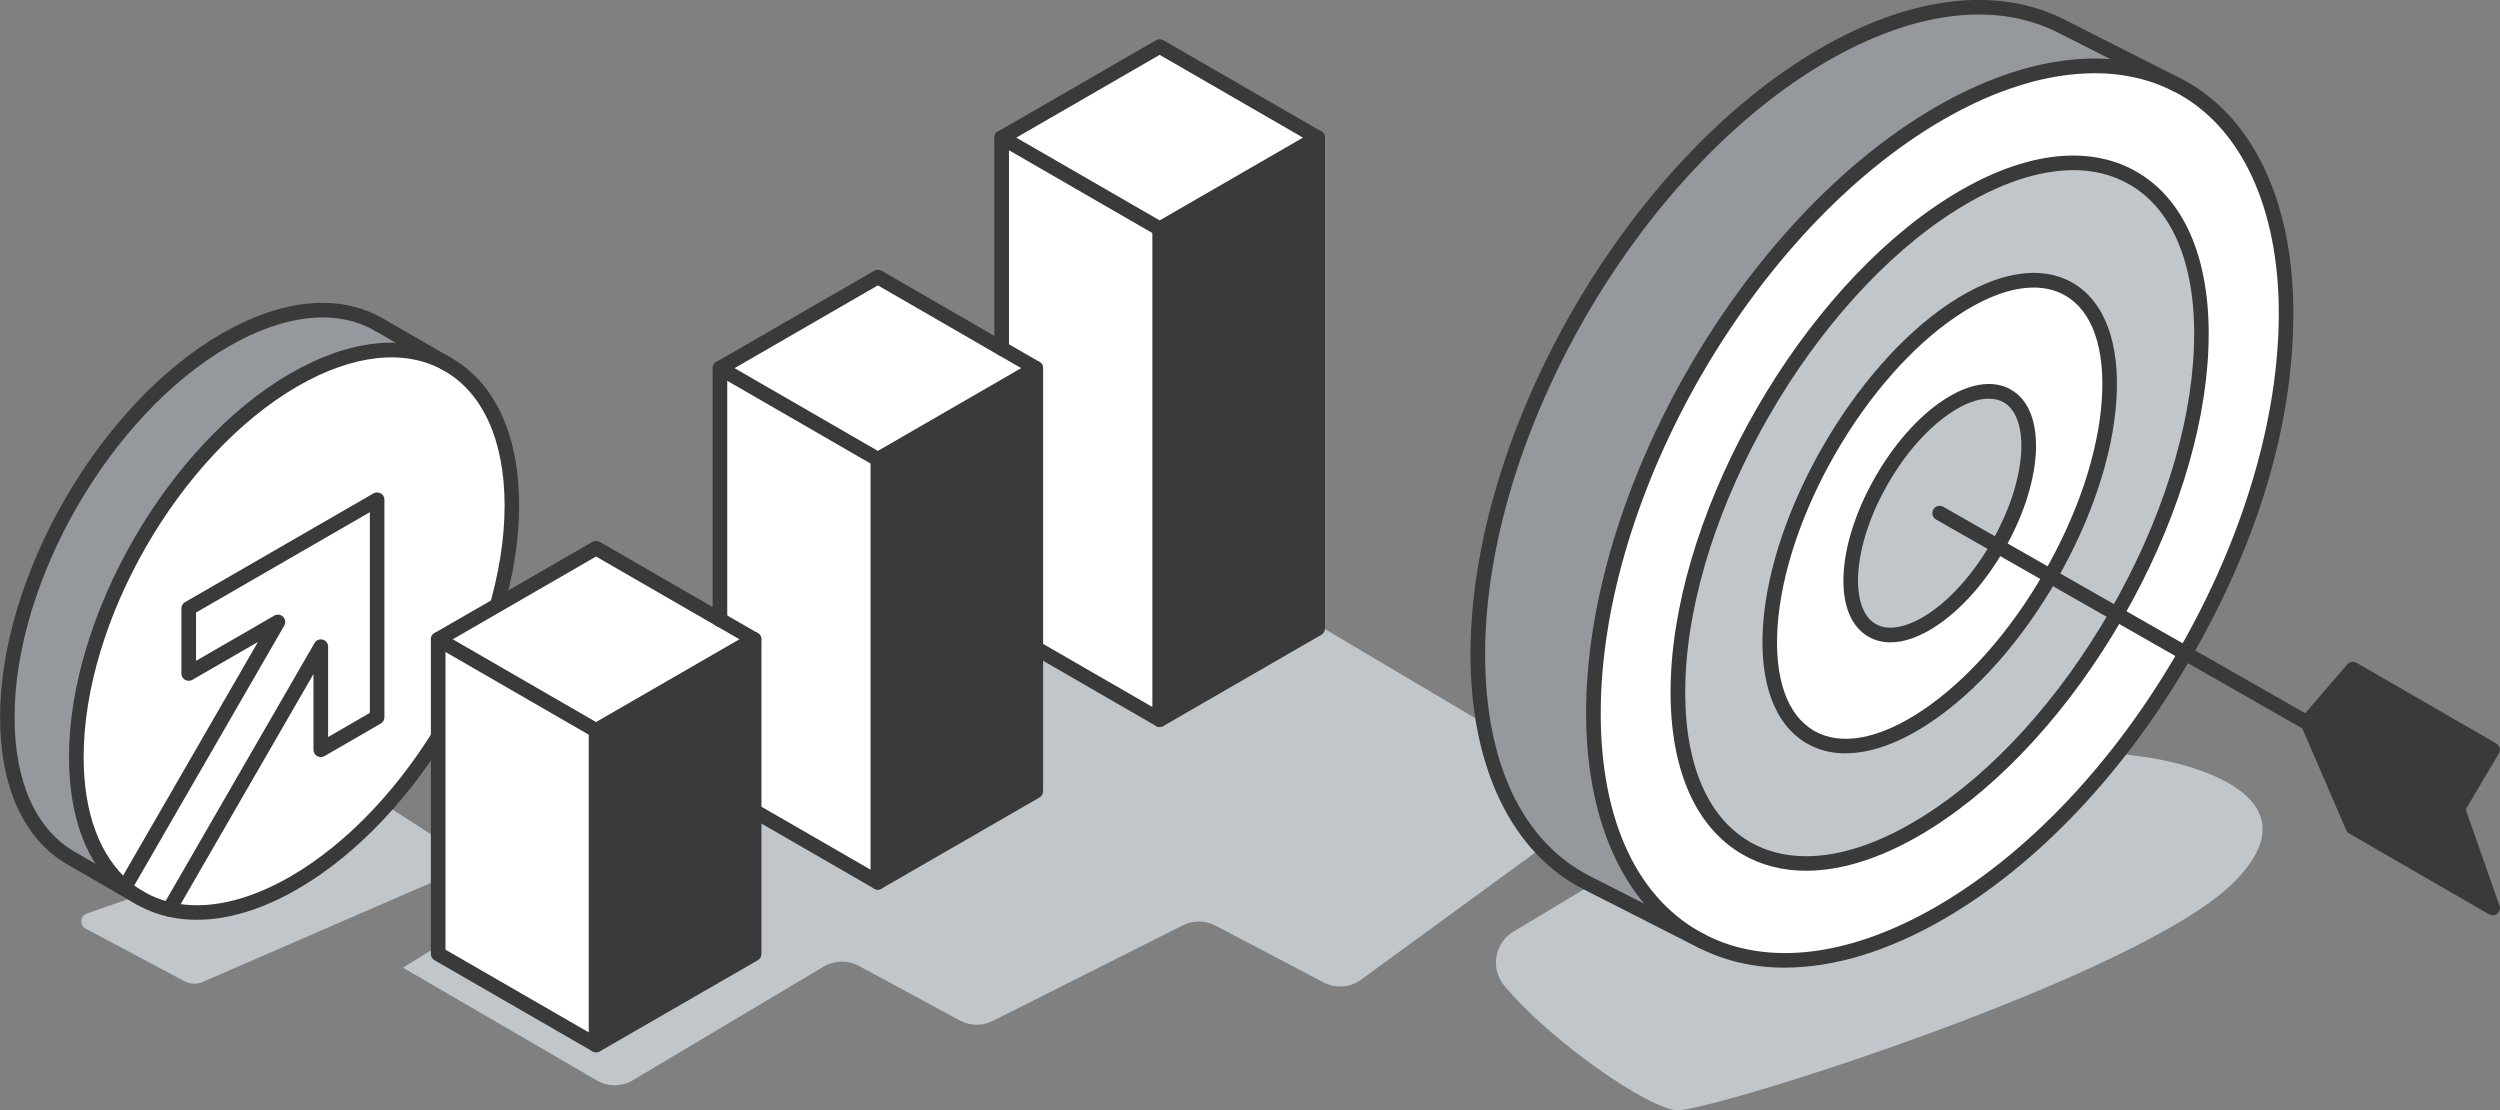 <?xml version="1.0" encoding="UTF-8"?><svg id="_イヤー_2" xmlns="http://www.w3.org/2000/svg" width="365.49" height="162.31" viewBox="0 0 365.49 162.31"><rect x="0" y="0" width="365.49" height="162.31" fill="#808080" stroke="none"/><defs><style>.cls-1{fill:#fff;}.cls-2{fill:#c1c6cb;}.cls-3{fill:#95999d;}.cls-4{fill:#3a3a3a;}</style></defs><g id="_イヤー_1-2"><g><path class="cls-2" d="M157.99,80.13l-99.07,61.34,28.22,16.42c1.64,1.01,3.71,1.02,5.37,.04l27.91-16.62c1.57-.93,3.51-.97,5.12-.11l14.79,7.99c1.49,.81,3.28,.83,4.8,.07l27.81-13.99c1.5-.75,3.26-.74,4.74,.04l15.83,8.32c1.75,.92,3.87,.76,5.47-.4l36.38-26.56-48.01-28.47-29.36-8.06Z"/><path class="cls-2" d="M36.68,125.17l-23.97,8.38c-1,.35-1.11,1.72-.17,2.22l14.45,7.69c.82,.43,1.78,.47,2.63,.1l39.96-17.35-16.97-10.94-15.92,9.89Z"/><path class="cls-2" d="M231.54,130.03l-10.28,6.17c-2.77,1.66-3.41,5.39-1.35,7.88,6.73,8.14,21.35,18.23,25.4,18.23,5.46,0,67.55-19.61,81.26-33.32,13.71-13.71-9.67-18.85-19.21-18.85s-60.33,10.59-75.82,19.89Z"/><g><g id="arrow_button"><g><path class="cls-1" d="M74.83,73.91c0,20.3-14.25,44.99-31.84,55.14-6.79,3.93-13.09,5.1-18.26,3.9l22.17-38.41v15.06l8.24-4.77v-31.81l-27.55,15.9v9.52l13.04-7.53-22.39,38.78c-4.43-3.74-7.09-10.25-7.09-19.02,0-20.31,14.25-45,31.83-55.15,8.62-4.97,16.44-5.53,22.17-2.42,5.96,3.23,9.67,10.45,9.67,20.81Z"/><path class="cls-3" d="M18.24,129.69c.57,.51,1.18,.95,1.81,1.34l-9.65-5.57c-5.76-3.33-9.33-10.46-9.33-20.61,0-20.31,14.26-45,31.84-55.15,8.79-5.07,16.76-5.56,22.51-2.22h0l9.75,5.61h0c-5.73-3.1-13.55-2.54-22.17,2.43-17.58,10.15-31.83,34.84-31.83,55.15,0,8.76,2.65,15.28,7.09,19.02Z"/><path class="cls-1" d="M55.13,73.02v31.81l-8.24,4.77v-15.06l-22.17,38.41c-1.52-.36-2.94-.91-4.25-1.67l-.42-.25c-.63-.39-1.24-.83-1.81-1.34l22.39-38.78-13.04,7.53v-9.52l27.55-15.9Z"/></g><g><path class="cls-4" d="M28.78,134.47c-1.48,0-2.92-.16-4.3-.48-1.62-.38-3.15-.98-4.54-1.79-.07-.04-.14-.1-.2-.15-.08-.03-.17-.06-.25-.11-.66-.41-1.32-.89-1.95-1.44-4.88-4.21-7.45-11.07-7.45-19.83,0-20.61,14.52-45.77,32.37-56.08,8.66-4.99,16.9-5.86,23.21-2.43,6.6,3.58,10.23,11.3,10.23,21.74,0,20.61-14.52,45.76-32.38,56.07-5.15,2.98-10.17,4.5-14.74,4.5Zm-7.99-4.21c.08,.02,.15,.06,.22,.1,1.21,.7,2.54,1.23,3.96,1.56,5.1,1.19,11.14-.12,17.49-3.78,17.26-9.97,31.31-34.29,31.31-54.22,0-9.62-3.24-16.68-9.11-19.87-5.63-3.06-13.14-2.2-21.13,2.41-17.26,9.97-31.3,34.29-31.3,54.23,0,8.12,2.32,14.41,6.72,18.21,.55,.47,1.11,.89,1.68,1.24,.07,.04,.12,.09,.18,.14Z"/><path class="cls-4" d="M24.73,134.02c-.18,0-.36-.05-.53-.14-.51-.3-.69-.95-.39-1.46l22.17-38.41c.24-.42,.73-.62,1.2-.5,.47,.12,.79,.55,.79,1.03v13.21l6.1-3.53v-29.34l-25.41,14.67v7.06l11.44-6.61c.42-.24,.95-.17,1.29,.17,.34,.34,.41,.87,.17,1.29l-22.39,38.78c-.04,.07-.08,.13-.14,.19-.4,.43-1.08,.47-1.51,.07-.4-.36-.46-.95-.17-1.38l20.36-35.27-9.59,5.54c-.33,.19-.74,.19-1.07,0-.33-.19-.53-.54-.53-.92v-9.52c0-.38,.2-.73,.53-.92l27.55-15.9c.33-.19,.74-.19,1.07,0,.33,.19,.53,.54,.53,.92v31.81c0,.38-.2,.73-.53,.92l-8.24,4.76c-.33,.19-.74,.19-1.07,0-.33-.19-.53-.54-.53-.92v-11.08l-20.18,34.96c-.2,.34-.56,.53-.92,.53Z"/><path class="cls-4" d="M65.51,54.36c-.18,0-.36-.05-.53-.14l-10.09-5.82c-.51-.29-.69-.95-.39-1.46,.29-.51,.95-.69,1.46-.39l10.09,5.82c.51,.29,.69,.95,.39,1.46-.2,.34-.56,.53-.92,.53Z"/><path class="cls-4" d="M20.48,132.35c-.18,0-.37-.05-.53-.14l-10.08-5.82c-6.36-3.67-9.86-11.32-9.86-21.53,0-20.61,14.52-45.76,32.38-56.08,8.86-5.11,17.23-5.9,23.58-2.22,.03,.02,.08,.04,.13,.08,.49,.33,.62,.99,.3,1.48-.32,.47-.95,.61-1.43,.33-.04-.02-.09-.05-.11-.07-5.61-3.25-13.23-2.46-21.39,2.25C16.18,60.59,2.13,84.92,2.13,104.85c0,9.42,3.12,16.41,8.8,19.68l10.08,5.82c.51,.29,.68,.95,.39,1.46-.2,.34-.56,.53-.92,.53Z"/></g></g><g id="chart"><g><polygon class="cls-4" points="192.62 20.12 192.62 91.88 169.54 105.21 169.54 33.45 192.62 20.12"/><polygon class="cls-1" points="192.62 20.12 169.54 33.45 146.44 20.12 169.54 6.79 192.62 20.12"/><polygon class="cls-1" points="169.54 33.45 169.54 105.21 151.42 94.75 151.42 53.83 146.44 50.94 146.44 20.12 169.54 33.45"/><polygon class="cls-4" points="151.42 94.75 151.42 115.67 128.34 128.99 128.34 67.16 151.42 53.83 151.42 94.75"/><polygon class="cls-1" points="151.42 53.83 128.34 67.16 105.25 53.83 128.34 40.49 151.42 53.83"/><polygon class="cls-1" points="128.34 67.16 128.34 128.99 110.23 118.54 110.23 93.46 105.25 90.59 105.25 53.83 128.34 67.16"/><polygon class="cls-4" points="110.23 118.54 110.23 139.45 87.14 152.78 87.14 106.79 110.23 93.46 110.23 118.54"/><polygon class="cls-1" points="110.23 93.46 87.14 106.79 64.05 93.46 87.14 80.13 110.23 93.46"/><polygon class="cls-1" points="87.14 106.79 87.14 152.78 64.05 139.45 64.05 93.46 87.14 106.79"/></g><g><path class="cls-4" d="M169.54,34.52c-.18,0-.37-.05-.53-.14l-23.09-13.33c-.33-.19-.53-.54-.53-.92s.2-.73,.53-.92l23.09-13.33c.33-.19,.74-.19,1.07,0l23.09,13.33c.33,.19,.53,.54,.53,.92s-.2,.73-.53,.92l-23.09,13.33c-.17,.1-.35,.14-.53,.14Zm-20.96-14.4l20.96,12.1,20.95-12.1-20.95-12.1-20.96,12.1Z"/><path class="cls-4" d="M169.54,106.28c-.59,0-1.07-.48-1.07-1.07V33.45c0-.59,.48-1.07,1.07-1.07s1.07,.48,1.07,1.07V105.21c0,.59-.48,1.07-1.07,1.07Z"/><path class="cls-4" d="M169.54,106.28c-.18,0-.37-.05-.53-.14l-18.11-10.46c-.51-.29-.69-.95-.39-1.46,.29-.51,.95-.69,1.46-.39l17.58,10.15,22.02-12.71V20.12c0-.59,.48-1.07,1.07-1.07s1.07,.48,1.07,1.07V91.88c0,.38-.2,.73-.53,.92l-23.09,13.33c-.17,.1-.35,.14-.53,.14Z"/><path class="cls-4" d="M128.34,68.22c-.18,0-.37-.05-.53-.14l-23.09-13.33c-.33-.19-.53-.54-.53-.92s.2-.73,.53-.92l23.09-13.33c.33-.19,.74-.19,1.07,0l23.09,13.33c.33,.19,.53,.54,.53,.92s-.2,.73-.53,.92l-23.09,13.33c-.17,.1-.35,.14-.53,.14Zm-20.95-14.4l20.95,12.1,20.95-12.1-20.95-12.1-20.95,12.1Z"/><path class="cls-4" d="M128.34,130.06c-.59,0-1.07-.48-1.07-1.07v-61.83c0-.59,.48-1.07,1.07-1.07s1.07,.48,1.07,1.07v61.83c0,.59-.48,1.07-1.07,1.07Z"/><path class="cls-4" d="M128.34,130.06c-.18,0-.37-.05-.53-.14l-18.11-10.45c-.51-.29-.69-.95-.39-1.46,.29-.51,.95-.69,1.46-.39l17.57,10.14,22.02-12.71V53.83c0-.59,.48-1.07,1.07-1.07s1.07,.48,1.07,1.07v61.84c0,.38-.2,.73-.53,.92l-23.09,13.32c-.17,.1-.35,.14-.53,.14Z"/><path class="cls-4" d="M105.25,91.66c-.59,0-1.07-.48-1.07-1.07V53.83c0-.59,.48-1.07,1.07-1.07s1.07,.48,1.07,1.07v36.76c0,.59-.48,1.07-1.07,1.07Z"/><path class="cls-4" d="M87.14,107.86c-.18,0-.37-.05-.53-.14l-23.09-13.33c-.33-.19-.53-.54-.53-.92s.2-.73,.53-.92l23.09-13.33c.33-.19,.74-.19,1.07,0l23.09,13.33c.33,.19,.53,.54,.53,.92s-.2,.73-.53,.92l-23.09,13.33c-.17,.1-.35,.14-.53,.14Zm-20.95-14.4l20.95,12.1,20.96-12.1-20.96-12.1-20.95,12.1Z"/><path class="cls-4" d="M87.14,153.84c-.59,0-1.07-.48-1.07-1.07v-45.98c0-.59,.48-1.07,1.07-1.07s1.07,.48,1.07,1.07v45.98c0,.59-.48,1.07-1.07,1.07Z"/><path class="cls-4" d="M87.14,153.84c-.18,0-.37-.05-.53-.14l-23.09-13.32c-.33-.19-.53-.54-.53-.92v-45.99c0-.59,.48-1.07,1.07-1.07s1.07,.48,1.07,1.07v45.37l22.02,12.71,22.03-12.71v-45.37c0-.59,.48-1.07,1.07-1.07s1.07,.48,1.07,1.07v45.99c0,.38-.2,.73-.53,.92l-23.09,13.32c-.17,.1-.35,.14-.53,.14Z"/><path class="cls-4" d="M146.44,52.01c-.59,0-1.07-.48-1.07-1.07V20.12c0-.59,.48-1.07,1.07-1.07s1.07,.48,1.07,1.07v30.82c0,.59-.48,1.07-1.07,1.07Z"/></g></g></g><g><g><path class="cls-3" d="M216.04,95.69c0,16.8,6.14,28.41,15.98,33.39l16.89,8.58c-9.83-4.99-15.97-16.6-15.97-33.4,0-32.29,22.67-71.55,50.63-87.7,13.4-7.73,25.58-8.76,34.63-4.18l-16.87-8.56c-9.06-4.59-21.25-3.58-34.66,4.17-27.97,16.14-50.63,55.41-50.63,87.7Z"/><path class="cls-1" d="M283.57,133.49c-13.41,7.74-25.6,8.76-34.65,4.17-9.83-4.99-15.98-16.59-15.98-33.39,0-32.29,22.67-71.55,50.63-87.7,13.4-7.73,25.58-8.76,34.63-4.18h.03c9.83,5,15.98,16.61,15.98,33.41s-5.62,33.89-14.72,49.71c-9.17,15.95-21.87,29.88-35.91,37.98Zm38.23-82.56c.98-24.94-15.35-34.37-36.47-21.05-21.11,13.31-39.01,44.32-39.99,69.26-.97,24.94,15.36,34.37,36.47,21.05,10.59-6.68,20.38-17.81,27.62-30.41,7.19-12.5,11.87-26.42,12.36-38.85Z"/><path class="cls-2" d="M281.82,120.18c-21.11,13.31-37.44,3.89-36.47-21.05,.98-24.94,18.88-55.95,39.99-69.26,21.11-13.31,37.44-3.89,36.47,21.05-.49,12.43-5.17,26.35-12.36,38.85-7.24,12.59-17.03,23.73-27.62,30.41Zm26.53-61.72c1.08-16.42-9.13-22.32-22.82-13.18-13.68,9.15-25.65,29.88-26.73,46.3-1.08,16.42,9.13,22.32,22.82,13.17,6.87-4.59,13.3-12.09,18.14-20.5,4.81-8.36,8.05-17.61,8.59-25.79Z"/><path class="cls-1" d="M296.55,66.36c.56-8.6-4.8-11.69-11.96-6.9-7.16,4.78-13.42,15.63-13.99,24.23-.56,8.6,4.79,11.68,11.95,6.9,3.6-2.4,6.96-6.33,9.5-10.73,2.52-4.37,4.21-9.21,4.5-13.49Zm-14.93,38.4c-13.68,9.15-23.89,3.25-22.82-13.17,1.08-16.42,13.05-37.15,26.73-46.3,13.68-9.15,23.9-3.25,22.82,13.18-.54,8.18-3.78,17.43-8.59,25.79-4.84,8.42-11.27,15.92-18.14,20.5Z"/><path class="cls-2" d="M292.05,79.85c2.52-4.37,4.21-9.21,4.5-13.49,.56-8.6-4.8-11.69-11.96-6.9-7.16,4.78-13.42,15.63-13.99,24.23-.56,8.6,4.79,11.68,11.95,6.9,3.6-2.4,6.96-6.33,9.5-10.73Z"/><polygon class="cls-4" points="343.99 97.81 337.34 105.53 337.43 105.73 359.32 118.22 364.42 109.61 343.99 97.81"/><polygon class="cls-4" points="337.43 105.73 343.99 120.94 364.42 132.74 359.32 118.22 337.43 105.73"/></g><g><path class="cls-4" d="M276.38,93.91c-1.18,0-2.27-.28-3.23-.83-2.63-1.52-3.91-4.88-3.61-9.46,.58-8.87,7.07-20.11,14.46-25.05,3.82-2.55,7.37-3.12,10-1.61,2.63,1.52,3.91,4.88,3.62,9.46h0c-.29,4.32-1.93,9.27-4.64,13.96-2.72,4.73-6.21,8.67-9.83,11.09-2.42,1.61-4.73,2.44-6.76,2.44Zm14.39-35.63c-1.61,0-3.55,.7-5.59,2.07-6.91,4.61-12.97,15.12-13.51,23.41-.24,3.68,.69,6.4,2.55,7.47,1.86,1.07,4.68,.51,7.74-1.53,3.35-2.24,6.6-5.92,9.16-10.38,2.54-4.41,4.09-9.04,4.36-13.03,.24-3.68-.69-6.4-2.55-7.47-.62-.36-1.35-.53-2.16-.53Z"/><path class="cls-4" d="M269.83,110.14c-2.08,0-4-.48-5.68-1.46-4.68-2.7-6.95-8.8-6.41-17.17,1.1-16.68,13.3-37.82,27.2-47.12,6.97-4.66,13.39-5.74,18.07-3.04,4.68,2.7,6.95,8.8,6.4,17.17-.53,8.06-3.63,17.39-8.73,26.25-5.13,8.92-11.69,16.33-18.47,20.86-4.46,2.98-8.69,4.5-12.38,4.5Zm27.48-68.1c-3.26,0-7.08,1.4-11.18,4.14-13.42,8.97-25.2,29.38-26.26,45.48-.49,7.52,1.41,12.91,5.34,15.18,3.94,2.27,9.55,1.22,15.81-2.97,6.51-4.35,12.84-11.51,17.81-20.15,4.94-8.59,7.94-17.58,8.45-25.33,.49-7.52-1.4-12.91-5.34-15.18-1.36-.79-2.92-1.17-4.64-1.17Z"/><path class="cls-4" d="M264.05,127.3c-3.4,0-6.53-.79-9.29-2.38-7.25-4.18-10.97-13.36-10.49-25.84,.99-25.21,19.15-56.67,40.49-70.12,10.56-6.66,20.37-8.02,27.62-3.84,7.25,4.18,10.97,13.36,10.48,25.84-.48,12.18-4.92,26.15-12.5,39.34-7.64,13.29-17.58,24.22-27.98,30.78-6.54,4.13-12.8,6.22-18.34,6.22Zm39.04-102.42c-5.12,0-10.99,1.98-17.19,5.89-20.81,13.12-38.53,43.81-39.49,68.4-.45,11.65,2.89,20.14,9.42,23.91,6.53,3.77,15.56,2.42,25.42-3.8,10.11-6.37,19.79-17.04,27.27-30.04,7.42-12.9,11.76-26.52,12.22-38.36,.46-11.65-2.89-20.14-9.41-23.91-2.43-1.4-5.2-2.1-8.23-2.1Z"/><path class="cls-4" d="M260.95,141.47c-4.52,0-8.73-.95-12.51-2.87-10.52-5.34-16.56-17.86-16.56-34.35,0-32.57,22.95-72.33,51.16-88.63,13.24-7.64,25.9-9.14,35.65-4.21h.03c10.52,5.35,16.56,17.87,16.56,34.37s-5.28,33.57-14.87,50.25c-9.67,16.81-22.56,30.44-36.3,38.37-8.12,4.69-16.01,7.06-23.16,7.06ZM306.19,10.71c-6.77,0-14.3,2.28-22.08,6.77-27.62,15.95-50.09,54.88-50.09,86.78,0,15.89,5.47,27.41,15.39,32.44,9.09,4.61,21.03,3.14,33.64-4.14,13.42-7.75,26.04-21.1,35.52-37.59,9.4-16.36,14.58-33.82,14.58-49.18s-5.47-27.41-15.39-32.45h-.02c-3.47-1.77-7.36-2.64-11.54-2.64Z"/><path class="cls-4" d="M248.91,138.73c-.16,0-.33-.04-.48-.12l-16.89-8.58c-10.52-5.34-16.56-17.86-16.56-34.35,0-32.58,22.95-72.34,51.17-88.63,13.24-7.65,25.91-9.14,35.67-4.19l16.9,8.57c.53,.27,.74,.91,.47,1.43-.27,.53-.91,.74-1.43,.47l-16.9-8.57c-9.09-4.61-21.04-3.14-33.64,4.14-27.62,15.95-50.1,54.87-50.1,86.78,0,15.89,5.47,27.41,15.39,32.44l16.89,8.58c.53,.27,.74,.91,.47,1.43-.19,.37-.56,.58-.95,.58Z"/><path class="cls-4" d="M359.31,119.29c-.18,0-.36-.05-.53-.14l-75.74-43.2c-.51-.29-.69-.94-.4-1.46,.29-.51,.94-.69,1.46-.4l75.74,43.2c.51,.29,.69,.94,.4,1.46-.2,.34-.56,.54-.93,.54Z"/><path class="cls-4" d="M364.42,133.81c-.18,0-.37-.05-.53-.14l-20.43-11.8c-.2-.11-.36-.29-.45-.5l-6.65-15.4c-.17-.38-.11-.82,.16-1.13l6.65-7.72c.33-.39,.9-.48,1.34-.23l20.43,11.8c.25,.14,.43,.38,.5,.65,.07,.28,.03,.57-.11,.81l-4.85,8.19,4.94,14.05c.15,.42,.02,.89-.33,1.18-.2,.16-.44,.25-.68,.25Zm-19.59-13.61l17.63,10.18-4.15-11.8c-.1-.3-.07-.63,.09-.9l4.55-7.69-18.73-10.81-5.64,6.54,6.25,14.48Z"/></g></g></g></g></svg>